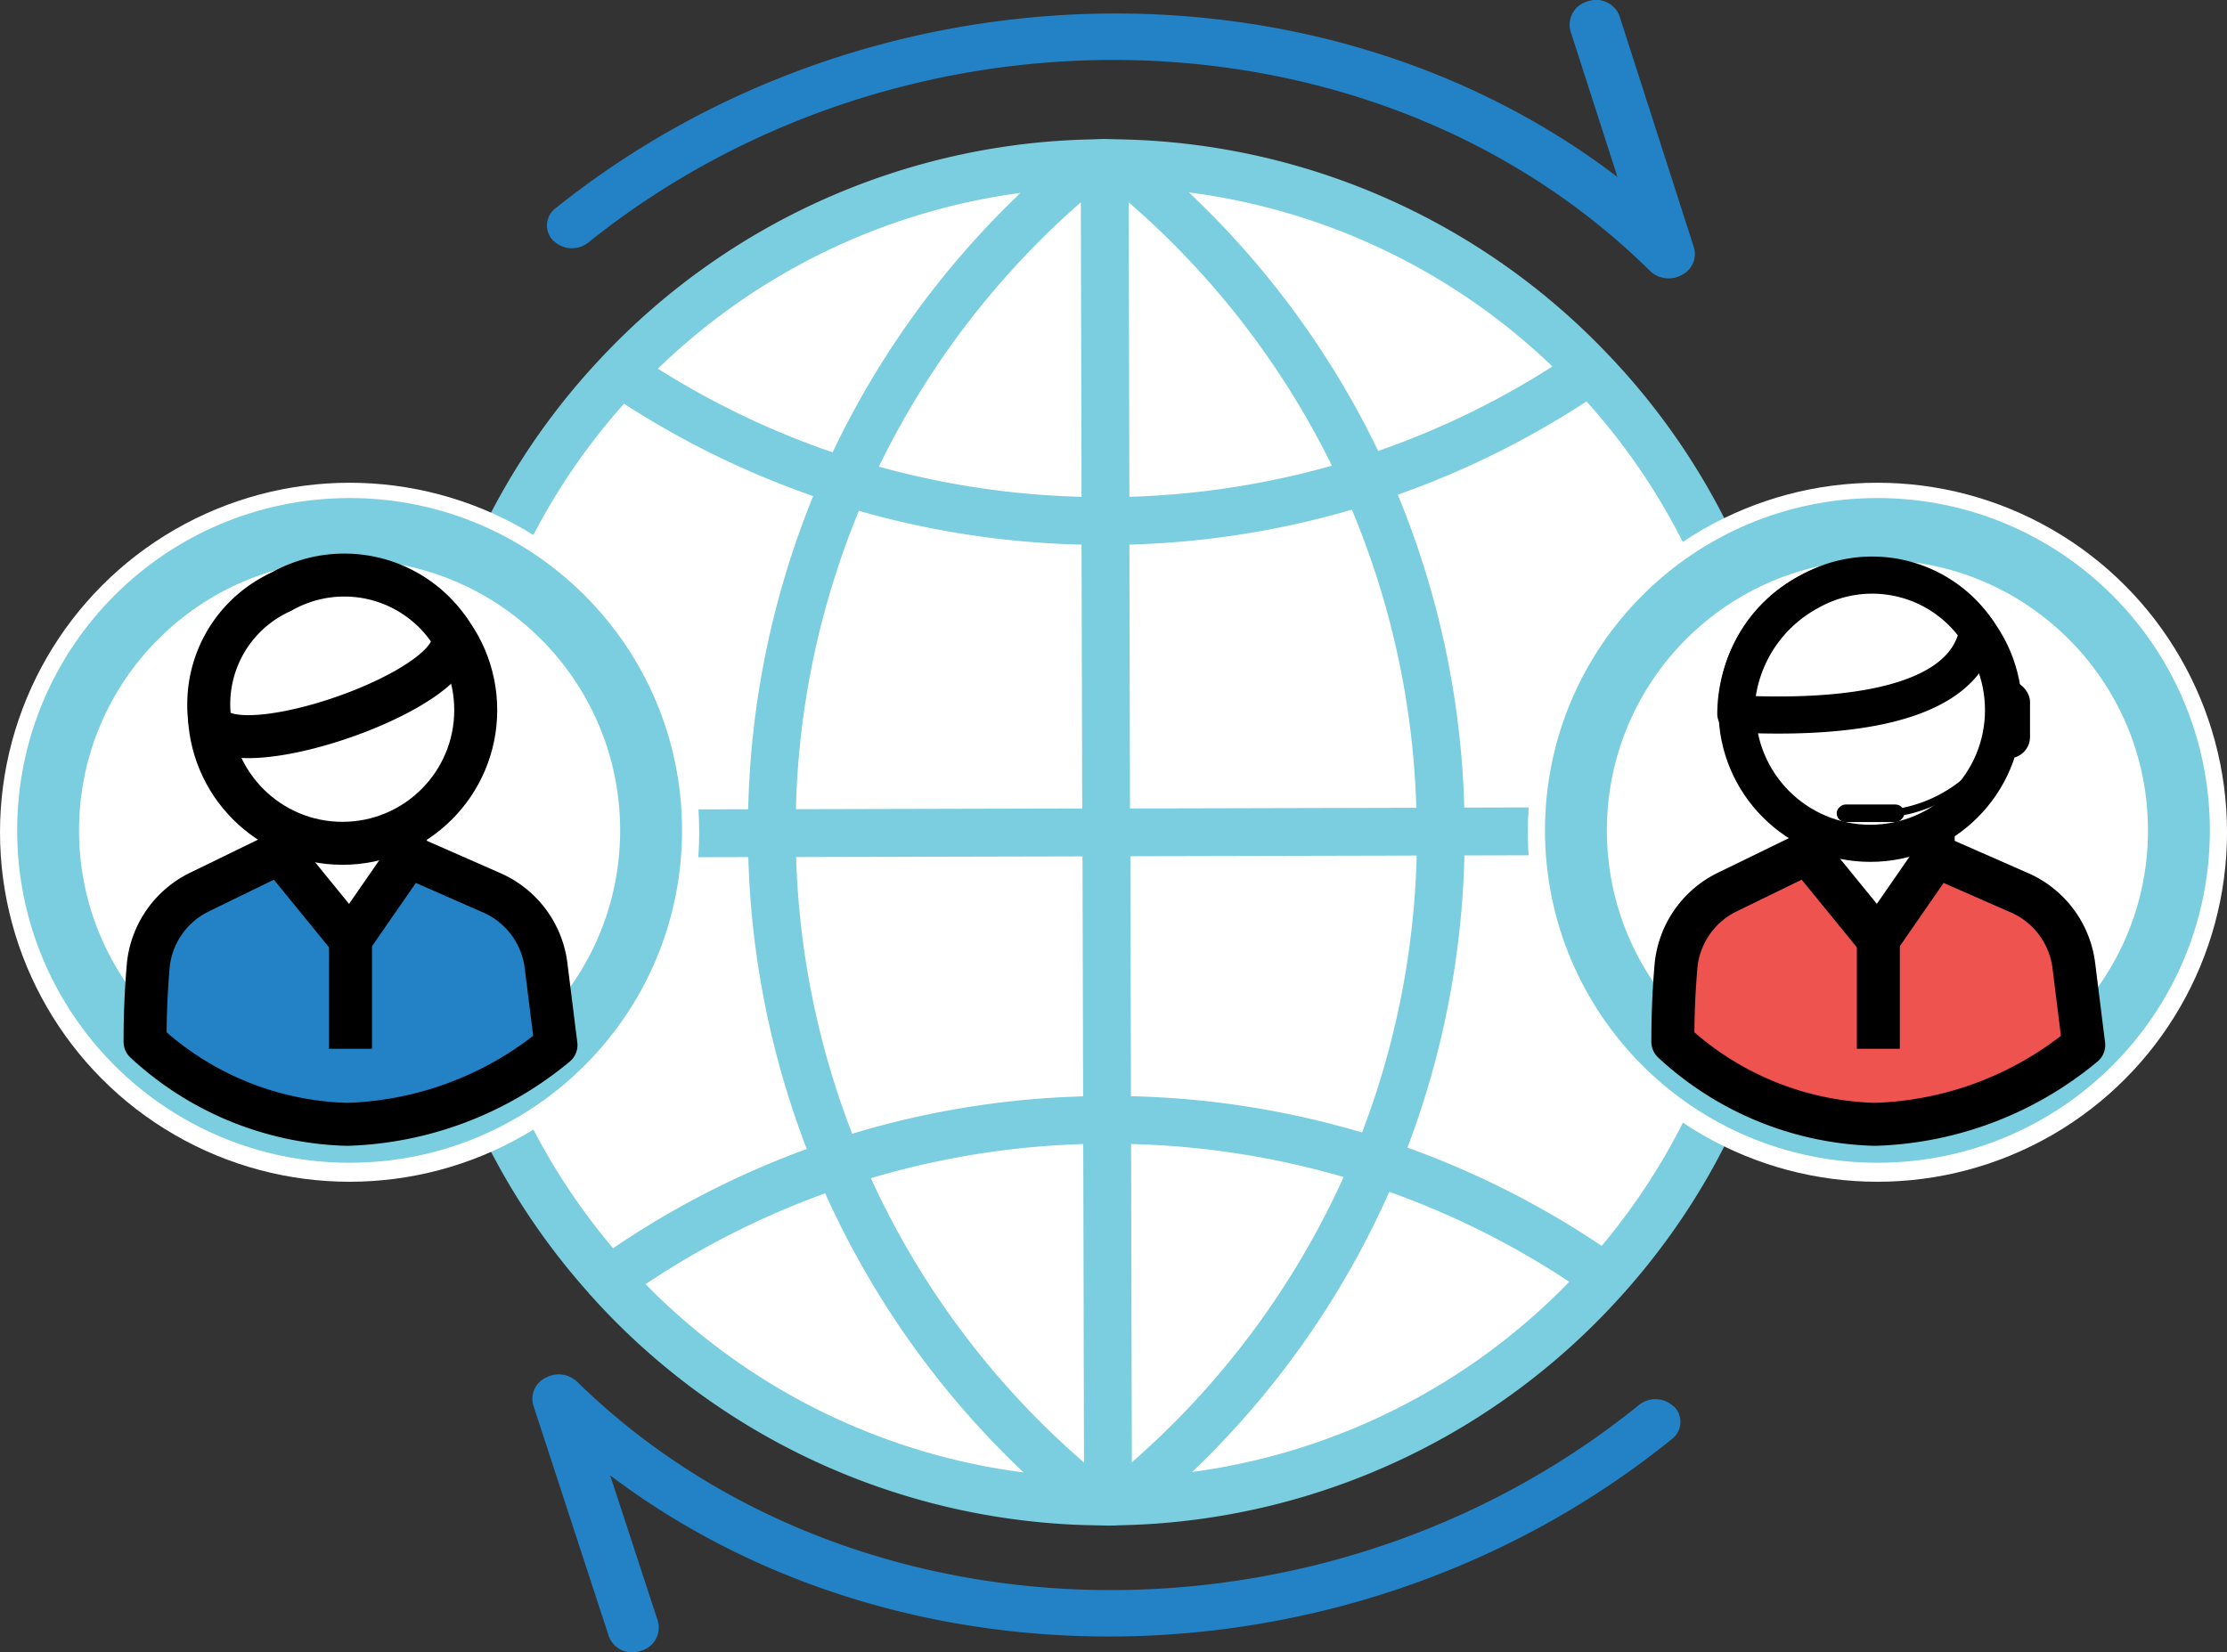 <svg xmlns="http://www.w3.org/2000/svg" width="78.2" height="58.036" viewBox="0 0 78.2 58.036">
  <rect x="0" y="0" width="78.2" height="58.036" fill="#333333" stroke="none"/>
  <g id="Group_500" data-name="Group 500" transform="translate(-1563.761 -536.193)">
    <g id="Group_495" data-name="Group 495" transform="translate(1578.256 541.076)">
      <circle id="Ellipse_176" data-name="Ellipse 176" cx="23.558" cy="23.558" r="23.558" transform="translate(1.003 0.597)" fill="#fff"/>
      <path id="Path_31" data-name="Path 31" d="M1654.862,592.979a24.284,24.284,0,0,0-.55-32.794h0c0-.005-.008-.007-.011-.011a24.282,24.282,0,0,0-16.907-7.622h0l-.475-.012c-.123,0-.245-.008-.369-.008s-.246.005-.369.01l-.473.014h0a24.285,24.285,0,0,0-16.867,7.7s-.009.006-.011.011h0a24.282,24.282,0,0,0-.391,32.8c.005.008.005.016.011.024s.037.031.052.051a24.3,24.3,0,0,0,17.326,8.074h0l.473.011c.123,0,.246.007.369.007s.246,0,.369-.009l.473-.014h0a24.3,24.3,0,0,0,17.3-8.176c.011-.014.029-.019.038-.034S1654.857,592.987,1654.862,592.979Zm-40.9-15.2,10.079-.025a31.016,31.016,0,0,0,2.053,10.253,30.96,30.96,0,0,0-6.8,3.486,22.568,22.568,0,0,1-5.329-13.714Zm5.716-15.948a30.911,30.911,0,0,0,6.642,3.243,31.011,31.011,0,0,0-2.283,11l-10.079.025A22.569,22.569,0,0,1,1619.676,561.831Zm39.584,14.159-10.079.025a31.007,31.007,0,0,0-2.336-10.99,30.889,30.889,0,0,0,6.626-3.276,22.574,22.574,0,0,1,5.789,14.24Zm-23.519-10.89a29.373,29.373,0,0,1-7.116-1.06,29.373,29.373,0,0,1,7.091-9.284Zm0,1.679.023,9.268-10.053.025a29.33,29.33,0,0,1,2.211-10.48,31.033,31.033,0,0,0,7.822,1.187Zm1.68,0a31.014,31.014,0,0,0,7.813-1.227,29.339,29.339,0,0,1,2.262,10.47l-10.054.025Zm0-1.679-.025-10.344a29.385,29.385,0,0,1,7.136,9.25,29.377,29.377,0,0,1-7.11,1.094Zm8.737-1.61a31.02,31.02,0,0,0-6.647-9.082,22.607,22.607,0,0,1,12.765,6.114,29.192,29.192,0,0,1-6.118,2.967Zm-19.161.047a29.188,29.188,0,0,1-6.132-2.938,22.6,22.6,0,0,1,12.735-6.175,30.985,30.985,0,0,0-6.6,9.113Zm-1.276,14.216,10.054-.024.021,8.429a30.969,30.969,0,0,0-8.109,1.313A29.325,29.325,0,0,1,1625.72,577.749Zm10.079,10.084.027,11.183a29.37,29.37,0,0,1-7.484-9.988A29.286,29.286,0,0,1,1635.8,587.833Zm1.707,11.178-.027-11.182a29.292,29.292,0,0,1,7.463,1.158,29.354,29.354,0,0,1-7.438,10.023Zm-.031-12.862-.021-8.429,10.054-.024a29.31,29.31,0,0,1-1.917,9.728,30.944,30.944,0,0,0-8.118-1.275Zm11.712-8.457,10.079-.025a22.56,22.56,0,0,1-5.262,13.74,30.966,30.966,0,0,0-6.82-3.452,31,31,0,0,0,2-10.263Zm-28.75,15.055a29.26,29.26,0,0,1,6.3-3.188,30.976,30.976,0,0,0,6.969,9.805,22.628,22.628,0,0,1-13.277-6.617Zm19.187,6.6a30.963,30.963,0,0,0,6.922-9.84,29.277,29.277,0,0,1,6.32,3.16,22.625,22.625,0,0,1-13.243,6.68Z" transform="translate(-1612.26 -552.533)" fill="#7acedf"/>
    </g>
    <path id="Path_660" data-name="Path 660" d="M1666.36,698.841a.923.923,0,0,0-1.2-.061c-11.061,8.965-27.635,8.659-37.315-.818a.943.943,0,0,0-1.1-.122.822.822,0,0,0-.424.964l2.656,8.125a.874.874,0,0,0,1.112.5.847.847,0,0,0,.607-1.042l-1.675-5.123c10.5,7.937,26.394,7.539,37.284-1.279a.756.756,0,0,0,.062-1.149Z" transform="translate(-43.833 -113.25)" fill="#2282c5"/>
    <path id="Path_661" data-name="Path 661" d="M1628.275,544.656a.923.923,0,0,0,1.2.067c11.1-8.912,27.677-8.527,37.311,1a.943.943,0,0,0,1.1.127.821.821,0,0,0,.428-.962l-2.617-8.138a.874.874,0,0,0-1.109-.51.848.848,0,0,0-.612,1.039l1.651,5.131c-10.462-7.987-26.358-7.664-37.29,1.1a.756.756,0,0,0-.068,1.149Z" transform="translate(-45.07 0)" fill="#2282c5"/>
    <g id="Group_496" data-name="Group 496" transform="translate(1563.761 553.149)">
      <circle id="Ellipse_177" data-name="Ellipse 177" cx="12.276" cy="12.276" r="12.276" fill="#fff"/>
      <circle id="Ellipse_178" data-name="Ellipse 178" cx="10.587" cy="10.587" r="10.587" transform="translate(1.689 1.624)" fill="none" stroke="#7acedf" stroke-miterlimit="10" stroke-width="2.173"/>
    </g>
    <g id="Group_497" data-name="Group 497" transform="translate(1617.41 553.149)">
      <circle id="Ellipse_179" data-name="Ellipse 179" cx="12.276" cy="12.276" r="12.276" fill="#fff"/>
      <circle id="Ellipse_180" data-name="Ellipse 180" cx="10.587" cy="10.587" r="10.587" transform="translate(1.689 1.624)" fill="none" stroke="#7acedf" stroke-miterlimit="10" stroke-width="2.173"/>
    </g>
    <g id="Group_498" data-name="Group 498" transform="translate(1568.853 556.396)">
      <rect id="Rectangle_284" data-name="Rectangle 284" width="4.285" height="5.074" transform="translate(4.848 8.064)" stroke-width="1.529" stroke="#000" stroke-linecap="round" stroke-linejoin="round" fill="#fff"/>
      <path id="Path_662" data-name="Path 662" d="M1580.8,643.069c0-1.1.048-1.9.107-2.629a3.223,3.223,0,0,1,1.8-2.63l2.824-1.376,2.481,3.044,2.03-2.932,2.932,1.288a3.229,3.229,0,0,1,1.909,2.576l.346,2.772a12.03,12.03,0,0,1-7.329,2.785A10.85,10.85,0,0,1,1580.8,643.069Z" transform="translate(-1580.798 -626.679)" fill="#2282c5" stroke="#000" stroke-linecap="round" stroke-linejoin="round" stroke-width="1.509"/>
      <circle id="Ellipse_181" data-name="Ellipse 181" cx="4.679" cy="4.679" r="4.679" transform="translate(2.255 0.059)" stroke-width="1.509" stroke="#000" stroke-linecap="round" stroke-linejoin="round" fill="#fff"/>
      <path id="Path_663" data-name="Path 663" d="M1596.8,605.768c1.128,1.917-8.457,5.187-8.457,2.932a4.334,4.334,0,0,1,2.533-4.327A4.472,4.472,0,0,1,1596.8,605.768Z" transform="translate(-1586.088 -603.793)" fill="#fff" stroke="#000" stroke-linecap="round" stroke-linejoin="round" stroke-width="1.509"/>
      <line id="Line_85" data-name="Line 85" y1="3.834" transform="translate(7.216 12.8)" fill="none" stroke="#000" stroke-miterlimit="10" stroke-width="1.509"/>
    </g>
    <g id="Group_499" data-name="Group 499" transform="translate(1622.502 556.396)">
      <rect id="Rectangle_285" data-name="Rectangle 285" width="4.285" height="5.074" transform="translate(4.848 8.064)" stroke-width="1.529" stroke="#000" stroke-linecap="round" stroke-linejoin="round" fill="#fff"/>
      <path id="Path_664" data-name="Path 664" d="M1760.305,643.069c0-1.1.048-1.9.108-2.629a3.222,3.222,0,0,1,1.8-2.63l2.824-1.376,2.481,3.044,2.029-2.932,2.932,1.288a3.23,3.23,0,0,1,1.909,2.576l.345,2.772a12.028,12.028,0,0,1-7.329,2.785A10.851,10.851,0,0,1,1760.305,643.069Z" transform="translate(-1760.305 -626.679)" fill="#ee5350" stroke="#000" stroke-linecap="round" stroke-linejoin="round" stroke-width="1.509"/>
      <circle id="Ellipse_182" data-name="Ellipse 182" cx="4.679" cy="4.679" r="4.679" transform="translate(2.255 0.059)" stroke-width="1.304" stroke="#000" stroke-linecap="round" stroke-linejoin="round" fill="#fff"/>
      <path id="Path_665" data-name="Path 665" d="M1776.214,605.768c-.573,3.156-6.458,2.99-8.5,2.9a4.9,4.9,0,0,1,2.573-4.291A4.472,4.472,0,0,1,1776.214,605.768Z" transform="translate(-1765.502 -603.793)" fill="#fff" stroke="#000" stroke-linecap="round" stroke-linejoin="round" stroke-width="1.304"/>
      <line id="Line_86" data-name="Line 86" y1="3.834" transform="translate(7.216 12.8)" fill="none" stroke="#000" stroke-miterlimit="10" stroke-width="1.509"/>
    </g>
    <rect id="Rectangle_286" data-name="Rectangle 286" width="1.494" height="2.728" rx="0.747" transform="translate(1633.55 560.098)"/>
    <rect id="Rectangle_287" data-name="Rectangle 287" width="0.617" height="2.371" rx="0.309" transform="translate(1630.627 564.45) rotate(90)"/>
    <path id="Path_666" data-name="Path 666" d="M1785.537,625.58v-.26a4.824,4.824,0,0,0,3.845-2.589l.235.111A5.04,5.04,0,0,1,1785.537,625.58Z" transform="translate(-155.494 -60.675)"/>
  </g>
</svg>
